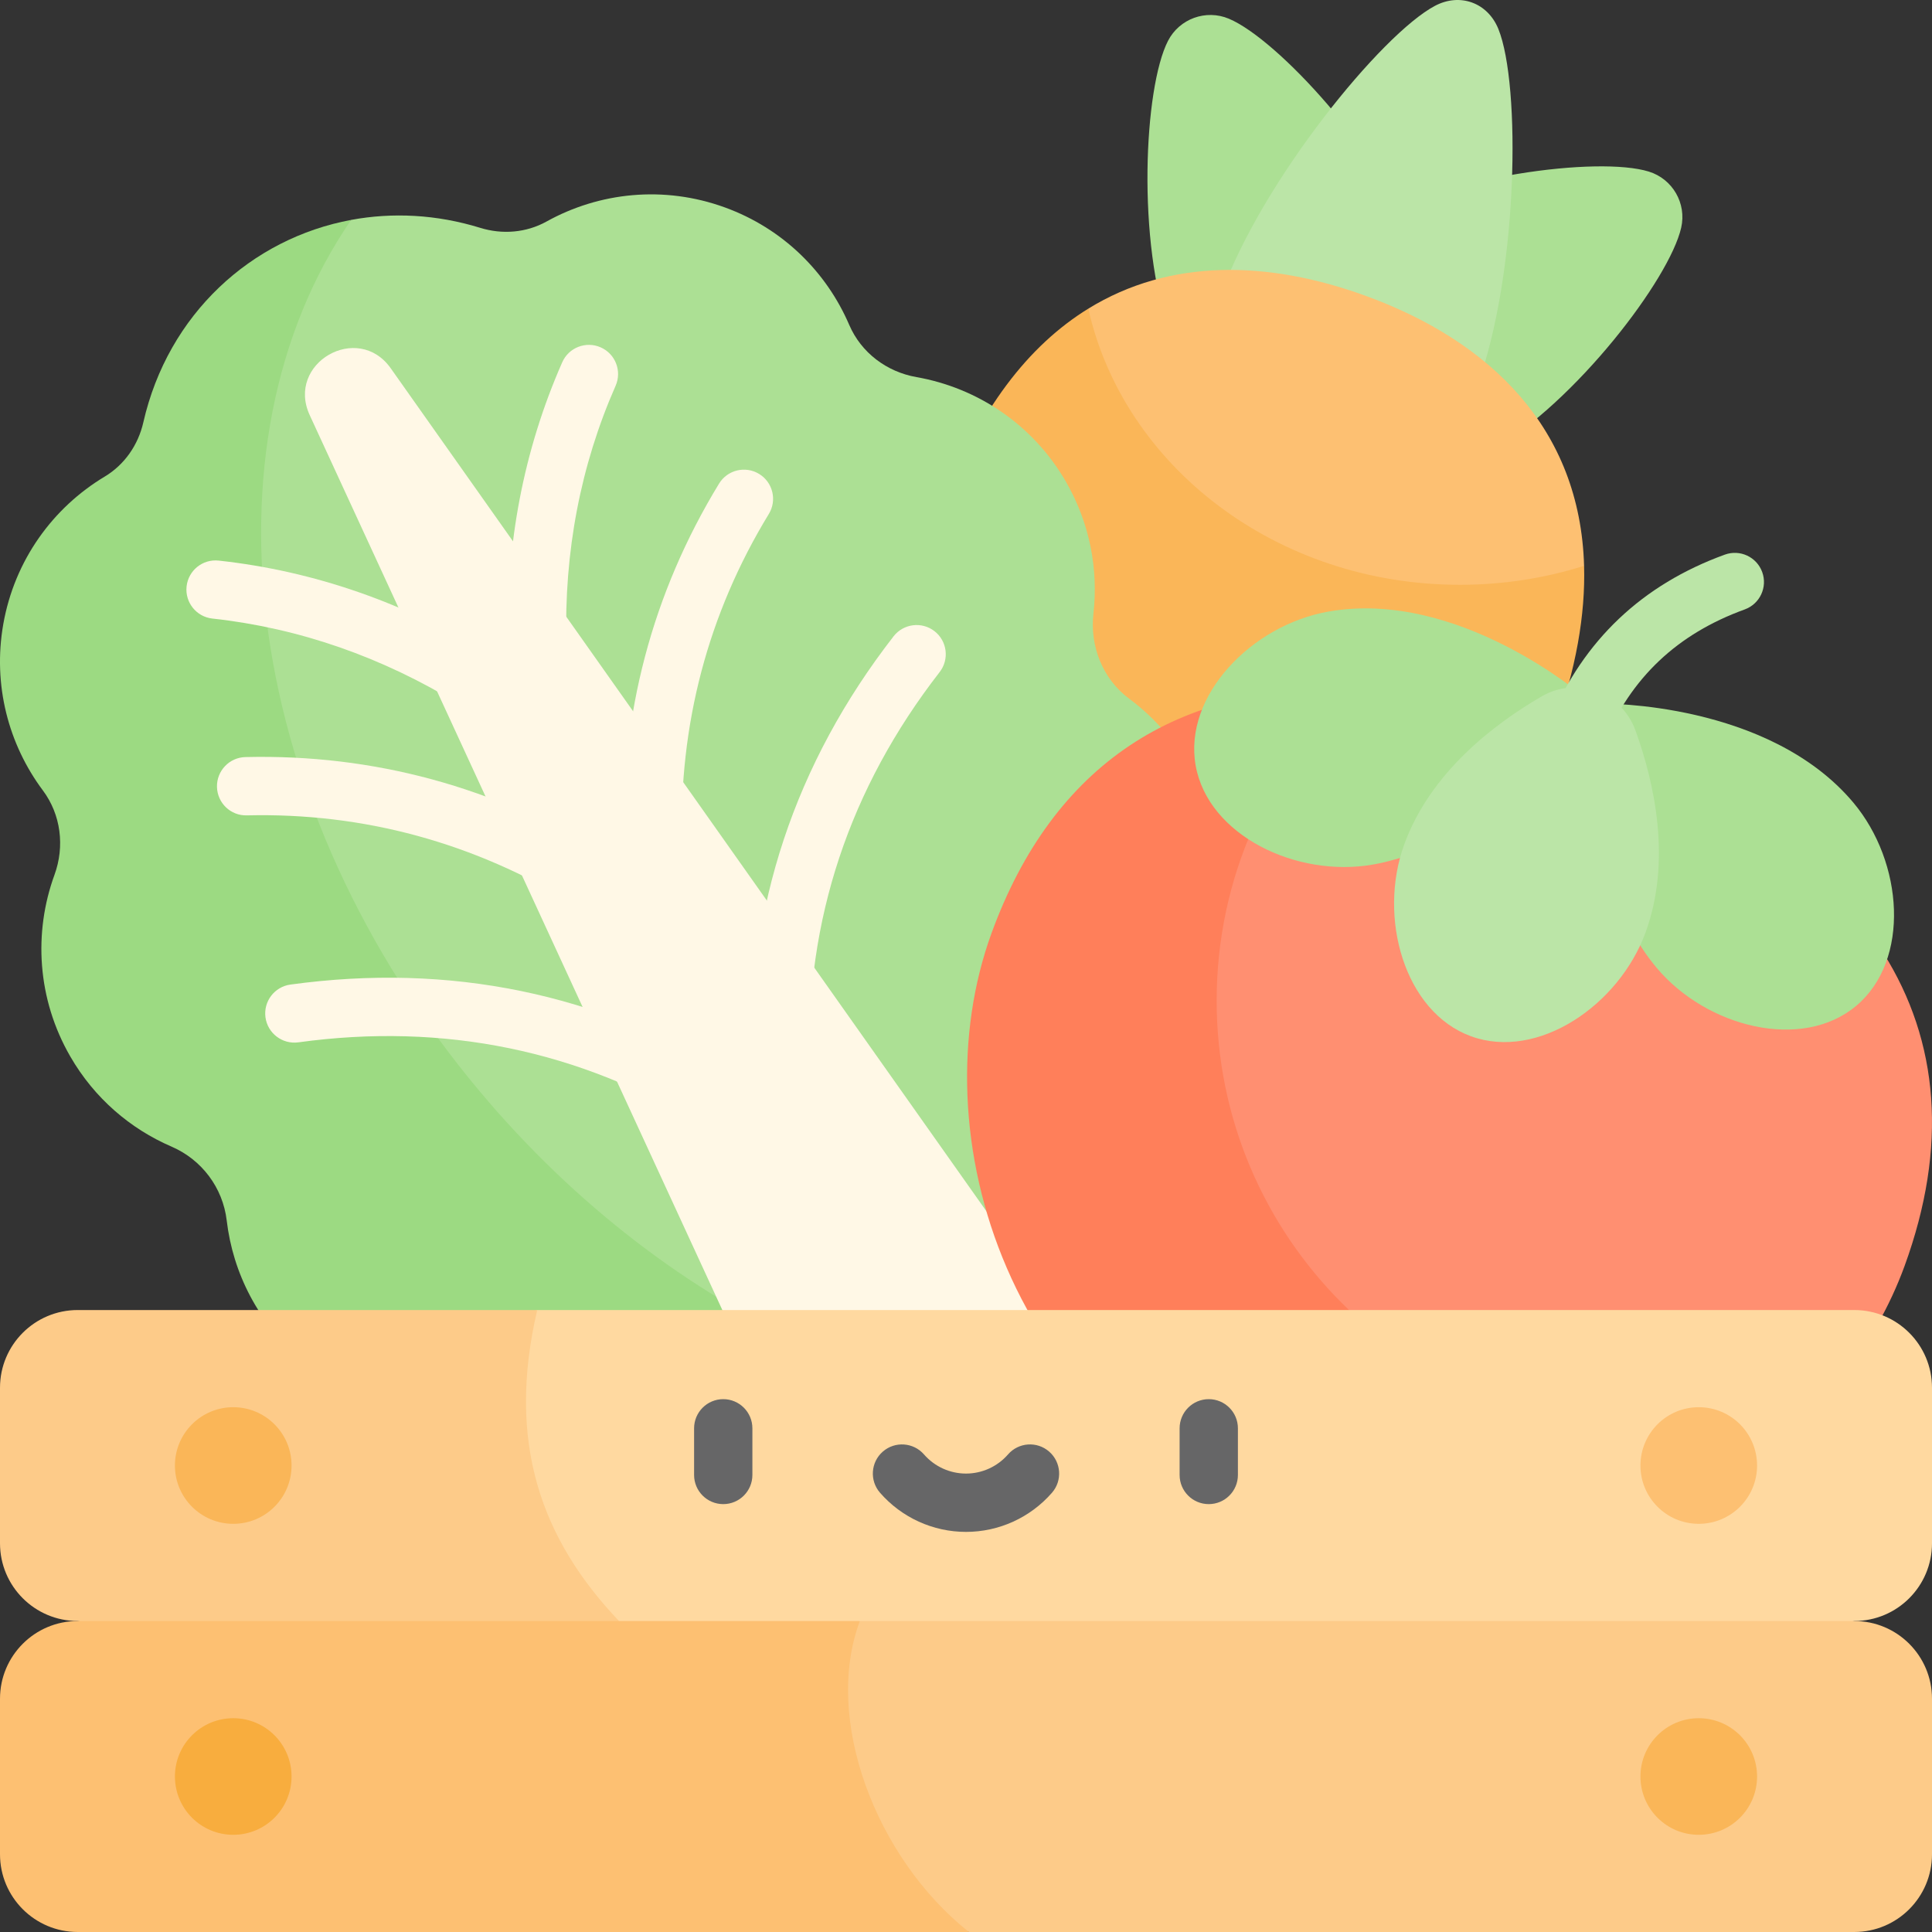 <?xml version="1.0" encoding="UTF-8"?>
<svg xmlns="http://www.w3.org/2000/svg" width="85" height="85" viewBox="0 0 85 85" fill="none">
  <rect x="0" y="0" width="85" height="85" fill="#333333" stroke="none"/>
  <g clip-path="url(#clip0_468_2757)">
    <path d="M85 74.738V81.579C85 83.469 83.469 85 81.58 85H42.627C31.352 81.713 25.69 70.35 35.196 66.074L59.949 65.472L81.58 71.318C83.469 71.318 85 72.849 85 74.738Z" fill="#FDCB89"></path>
    <path d="M42.627 85H3.421C1.531 85 0 83.469 0 81.579V74.738C0 72.849 1.531 71.318 3.421 71.318L21.035 67.431L37.831 71.318C36.221 75.594 38.498 81.712 42.627 85Z" fill="#FDC072"></path>
    <path d="M74.738 80.724C76.155 80.724 77.304 79.576 77.304 78.159C77.304 76.742 76.155 75.594 74.738 75.594C73.321 75.594 72.173 76.742 72.173 78.159C72.173 79.576 73.321 80.724 74.738 80.724Z" fill="#FAB658"></path>
    <path d="M10.262 80.724C11.679 80.724 12.827 79.576 12.827 78.159C12.827 76.742 11.679 75.594 10.262 75.594C8.845 75.594 7.696 76.742 7.696 78.159C7.696 79.576 8.845 80.724 10.262 80.724Z" fill="#F8AD3E"></path>
    <path d="M58.804 18.011C61.787 16.925 63.555 14.259 62.277 10.751C60.813 6.726 56.203 1.723 54.065 0.823C53.056 0.399 51.887 0.824 51.387 1.798C50.327 3.862 50.012 10.657 51.477 14.682C52.754 18.191 55.822 19.096 58.804 18.011Z" fill="#ACE094"></path>
    <path d="M57.864 17.668C56.277 14.919 56.636 11.741 59.869 9.874C63.578 7.733 70.325 6.863 72.542 7.549C73.588 7.872 74.209 8.949 73.966 10.016C73.452 12.279 69.325 17.687 65.616 19.828C62.383 21.695 59.451 20.417 57.864 17.668Z" fill="#ACE094"></path>
    <path d="M56.959 21.554C53.853 20.423 52.143 17.284 53.733 12.916C55.557 7.906 60.794 1.495 63.132 0.257C64.234 -0.327 65.451 0.116 65.921 1.272C66.915 3.723 66.807 12 64.983 17.011C63.393 21.378 60.066 22.684 56.959 21.554Z" fill="#BBE5A7"></path>
    <path d="M69.693 24.893C67.846 27.493 60.701 33.838 58.787 33.838C50.723 33.838 46.895 21.19 47.88 13.58C51.475 11.365 55.783 11.45 60.088 13.017C65.573 15.013 69.519 18.856 69.693 24.893Z" fill="#FDC072"></path>
    <path d="M68.359 32.149C66.191 38.108 58.767 44.595 52.868 49.019C49.059 51.877 43.56 49.876 42.48 45.238C40.806 38.057 39.287 28.317 41.455 22.357C43.037 18.009 45.271 15.187 47.881 13.579C49.437 20.515 56.165 25.729 64.229 25.729C66.143 25.729 67.981 25.435 69.693 24.893C69.755 27.031 69.344 29.445 68.359 32.149Z" fill="#FAB658"></path>
    <path d="M51.135 62.084C38.447 66.464 23.618 61.598 15.191 51.555C4.75 39.111 6.305 18.582 15.448 9.675C17.261 9.338 19.199 9.429 21.128 10.024C22.099 10.325 23.153 10.241 24.044 9.747C26.361 8.46 29.204 8.148 31.892 9.126C34.451 10.056 36.365 11.975 37.362 14.293C37.887 15.515 39.009 16.36 40.321 16.591C42.987 17.06 45.434 18.662 46.895 21.19C47.948 23.015 48.326 25.045 48.107 26.989C47.943 28.431 48.514 29.875 49.679 30.74C52.007 32.468 53.514 35.236 53.514 38.358C53.514 40.249 52.959 42.012 52.005 43.492C51.3 44.583 51.184 45.95 51.692 47.145C52.05 47.985 52.402 48.837 52.752 49.705C54.454 53.921 53.755 58.616 51.135 62.084Z" fill="#ACE094"></path>
    <path d="M51.135 62.084C50.311 63.18 49.291 64.154 48.098 64.951C45.717 66.539 43.037 68.089 40.466 69.361C35.083 72.031 28.558 70.543 24.855 65.808C24.285 65.079 23.73 64.356 23.186 63.634C22.408 62.599 21.175 61.987 19.882 62.053C17.569 62.175 15.209 61.453 13.296 59.849C11.368 58.231 10.246 56.011 9.974 53.694C9.803 52.252 8.876 51.019 7.542 50.444C5.734 49.664 4.152 48.317 3.092 46.48C1.633 43.952 1.469 41.031 2.398 38.486C2.853 37.236 2.682 35.842 1.886 34.775C0.376 32.753 -0.327 30.136 0.145 27.455C0.643 24.638 2.334 22.332 4.607 20.968C5.481 20.444 6.08 19.574 6.306 18.582C7.393 13.815 11.059 10.491 15.449 9.675C8.63 19.596 10.677 35.585 21.118 48.029C29.545 58.072 41.195 63.131 51.135 62.084Z" fill="#9CDA82"></path>
    <path d="M34.33 48.128C33.637 48.128 33.066 47.576 33.048 46.879C32.864 39.94 34.973 33.586 39.314 27.995C39.749 27.436 40.555 27.335 41.114 27.769C41.673 28.203 41.775 29.009 41.34 29.569C37.372 34.679 35.445 40.48 35.612 46.811C35.631 47.52 35.072 48.109 34.364 48.128C34.353 48.128 34.341 48.128 34.33 48.128Z" fill="#FFF8E6"></path>
    <path d="M23.635 29.606C22.943 29.606 22.372 29.054 22.354 28.357C22.238 23.97 23.039 19.792 24.736 15.939C25.021 15.29 25.779 14.997 26.427 15.282C27.075 15.567 27.369 16.324 27.084 16.973C25.541 20.476 24.812 24.284 24.918 28.289C24.937 28.997 24.378 29.587 23.67 29.605C23.658 29.606 23.647 29.606 23.635 29.606Z" fill="#FFF8E6"></path>
    <path d="M28.72 38.413C28.028 38.413 27.457 37.861 27.439 37.165C27.287 31.439 28.698 26.094 31.635 21.278C32.003 20.673 32.793 20.482 33.398 20.851C34.002 21.219 34.194 22.009 33.825 22.613C31.15 27 29.864 31.873 30.003 37.097C30.022 37.805 29.463 38.394 28.755 38.413C28.744 38.413 28.732 38.413 28.72 38.413Z" fill="#FFF8E6"></path>
    <path d="M31.591 49.709C31.363 49.709 31.131 49.648 30.922 49.519C25.523 46.209 19.535 44.977 13.125 45.859C12.427 45.954 11.777 45.465 11.68 44.763C11.584 44.061 12.074 43.414 12.776 43.317C19.789 42.353 26.345 43.704 32.263 47.332C32.867 47.703 33.056 48.492 32.686 49.096C32.444 49.491 32.023 49.709 31.591 49.709Z" fill="#FFF8E6"></path>
    <path d="M20.897 31.186C20.669 31.186 20.437 31.125 20.228 30.997C16.812 28.903 13.15 27.63 9.345 27.214C8.641 27.138 8.132 26.504 8.209 25.8C8.286 25.096 8.917 24.587 9.623 24.664C13.808 25.121 17.827 26.516 21.569 28.81C22.173 29.18 22.362 29.97 21.992 30.574C21.75 30.969 21.329 31.186 20.897 31.186Z" fill="#FFF8E6"></path>
    <path d="M25.982 39.994C25.753 39.994 25.522 39.933 25.313 39.805C20.858 37.073 15.996 35.749 10.859 35.873C10.146 35.892 9.563 35.329 9.546 34.621C9.529 33.913 10.09 33.325 10.798 33.308C16.439 33.174 21.771 34.623 26.654 37.618C27.258 37.988 27.447 38.778 27.077 39.382C26.835 39.777 26.414 39.994 25.982 39.994Z" fill="#FFF8E6"></path>
    <path d="M47.542 59.154L35.647 66.022L13.626 18.264C12.574 15.979 15.742 14.151 17.192 16.205L47.542 59.154Z" fill="#FFF8E6"></path>
    <path d="M83.796 55.691C83.149 57.468 82.169 59.194 80.916 60.778C77.897 63.257 70.248 65.473 67.159 65.473C56.77 65.473 47.728 55.321 47.728 44.931C47.728 39.542 52.604 33.675 59.426 30.349C62.462 30.462 65.831 31.185 69.483 32.516C82.234 37.156 87.61 45.216 83.796 55.691Z" fill="#FF8F71"></path>
    <path d="M80.915 60.778C75.993 66.993 66.825 71.019 56.796 67.369C44.212 62.789 40.434 49.818 43.618 41.069C46.339 33.593 51.855 30.067 59.426 30.349C55.794 33.778 53.528 38.638 53.528 44.027C53.528 54.417 61.95 62.84 72.341 62.84C75.429 62.84 78.343 62.096 80.915 60.778Z" fill="#FF7F5A"></path>
    <path d="M52.603 33.675C53.145 36.748 57.036 38.631 60.407 38.036C66.133 37.027 69.695 30.661 69.695 30.661C69.695 30.661 64.171 25.897 58.444 26.907C55.073 27.501 52.062 30.601 52.603 33.675Z" fill="#ACE094"></path>
    <path d="M81.666 44.252C79.275 46.258 75.084 45.2 72.884 42.578C69.147 38.123 70.51 30.958 70.51 30.958C70.51 30.958 77.804 30.859 81.541 35.313C83.742 37.936 84.056 42.246 81.666 44.252Z" fill="#ACE094"></path>
    <path d="M64.722 45.593C61.789 44.526 60.61 40.367 61.781 37.151C62.926 34.006 65.694 31.875 67.837 30.633C69.377 29.741 71.345 30.457 71.952 32.131C72.795 34.46 73.546 37.871 72.401 41.016C71.23 44.233 67.654 46.66 64.722 45.593Z" fill="#BBE5A7"></path>
    <path d="M69.381 33.463C69.216 33.463 69.049 33.431 68.888 33.363C68.234 33.091 67.925 32.34 68.198 31.686C69.664 28.172 72.25 25.721 75.886 24.401C76.553 24.159 77.288 24.503 77.53 25.168C77.772 25.834 77.428 26.57 76.762 26.812C73.787 27.893 71.76 29.81 70.565 32.673C70.36 33.166 69.883 33.463 69.381 33.463Z" fill="#BBE5A7"></path>
    <path d="M85 61.056V67.897C85 69.787 83.469 71.318 81.579 71.318H27.234C18.268 67.767 15.191 60.312 23.636 57.636H81.579C83.469 57.636 85 59.166 85 61.056Z" fill="#FFD9A0"></path>
    <path d="M27.234 71.318H3.421C1.531 71.318 0 69.787 0 67.897V61.056C0 59.166 1.531 57.636 3.421 57.636H23.636C22.272 63.466 23.813 67.722 27.234 71.318Z" fill="#FDCB89"></path>
    <path d="M74.738 67.042C76.155 67.042 77.304 65.894 77.304 64.477C77.304 63.06 76.155 61.911 74.738 61.911C73.321 61.911 72.173 63.06 72.173 64.477C72.173 65.894 73.321 67.042 74.738 67.042Z" fill="#FDC072"></path>
    <path d="M10.262 67.042C11.679 67.042 12.827 65.894 12.827 64.477C12.827 63.06 11.679 61.911 10.262 61.911C8.845 61.911 7.696 63.06 7.696 64.477C7.696 65.894 8.845 67.042 10.262 67.042Z" fill="#FAB658"></path>
    <path d="M31.82 66.175C31.111 66.175 30.537 65.601 30.537 64.892V62.84C30.537 62.132 31.111 61.557 31.82 61.557C32.528 61.557 33.102 62.132 33.102 62.84V64.892C33.102 65.601 32.528 66.175 31.82 66.175Z" fill="#666667"></path>
    <path d="M53.18 66.175C52.471 66.175 51.898 65.601 51.898 64.892V62.84C51.898 62.132 52.472 61.557 53.18 61.557C53.889 61.557 54.463 62.132 54.463 62.84V64.892C54.463 65.601 53.889 66.175 53.18 66.175Z" fill="#666667"></path>
    <path d="M42.5 67.397C41.05 67.397 39.671 66.769 38.717 65.674C38.252 65.14 38.307 64.329 38.841 63.864C39.375 63.399 40.186 63.455 40.651 63.988C41.118 64.524 41.792 64.831 42.5 64.831C43.208 64.831 43.882 64.524 44.349 63.988C44.814 63.454 45.624 63.399 46.158 63.864C46.692 64.33 46.748 65.14 46.283 65.674C45.328 66.769 43.95 67.397 42.5 67.397Z" fill="#666667"></path>
  </g>
  <defs>
    <clipPath id="clip0_468_2757">
      <rect width="85" height="85" fill="white"></rect>
    </clipPath>
  </defs>
</svg>
